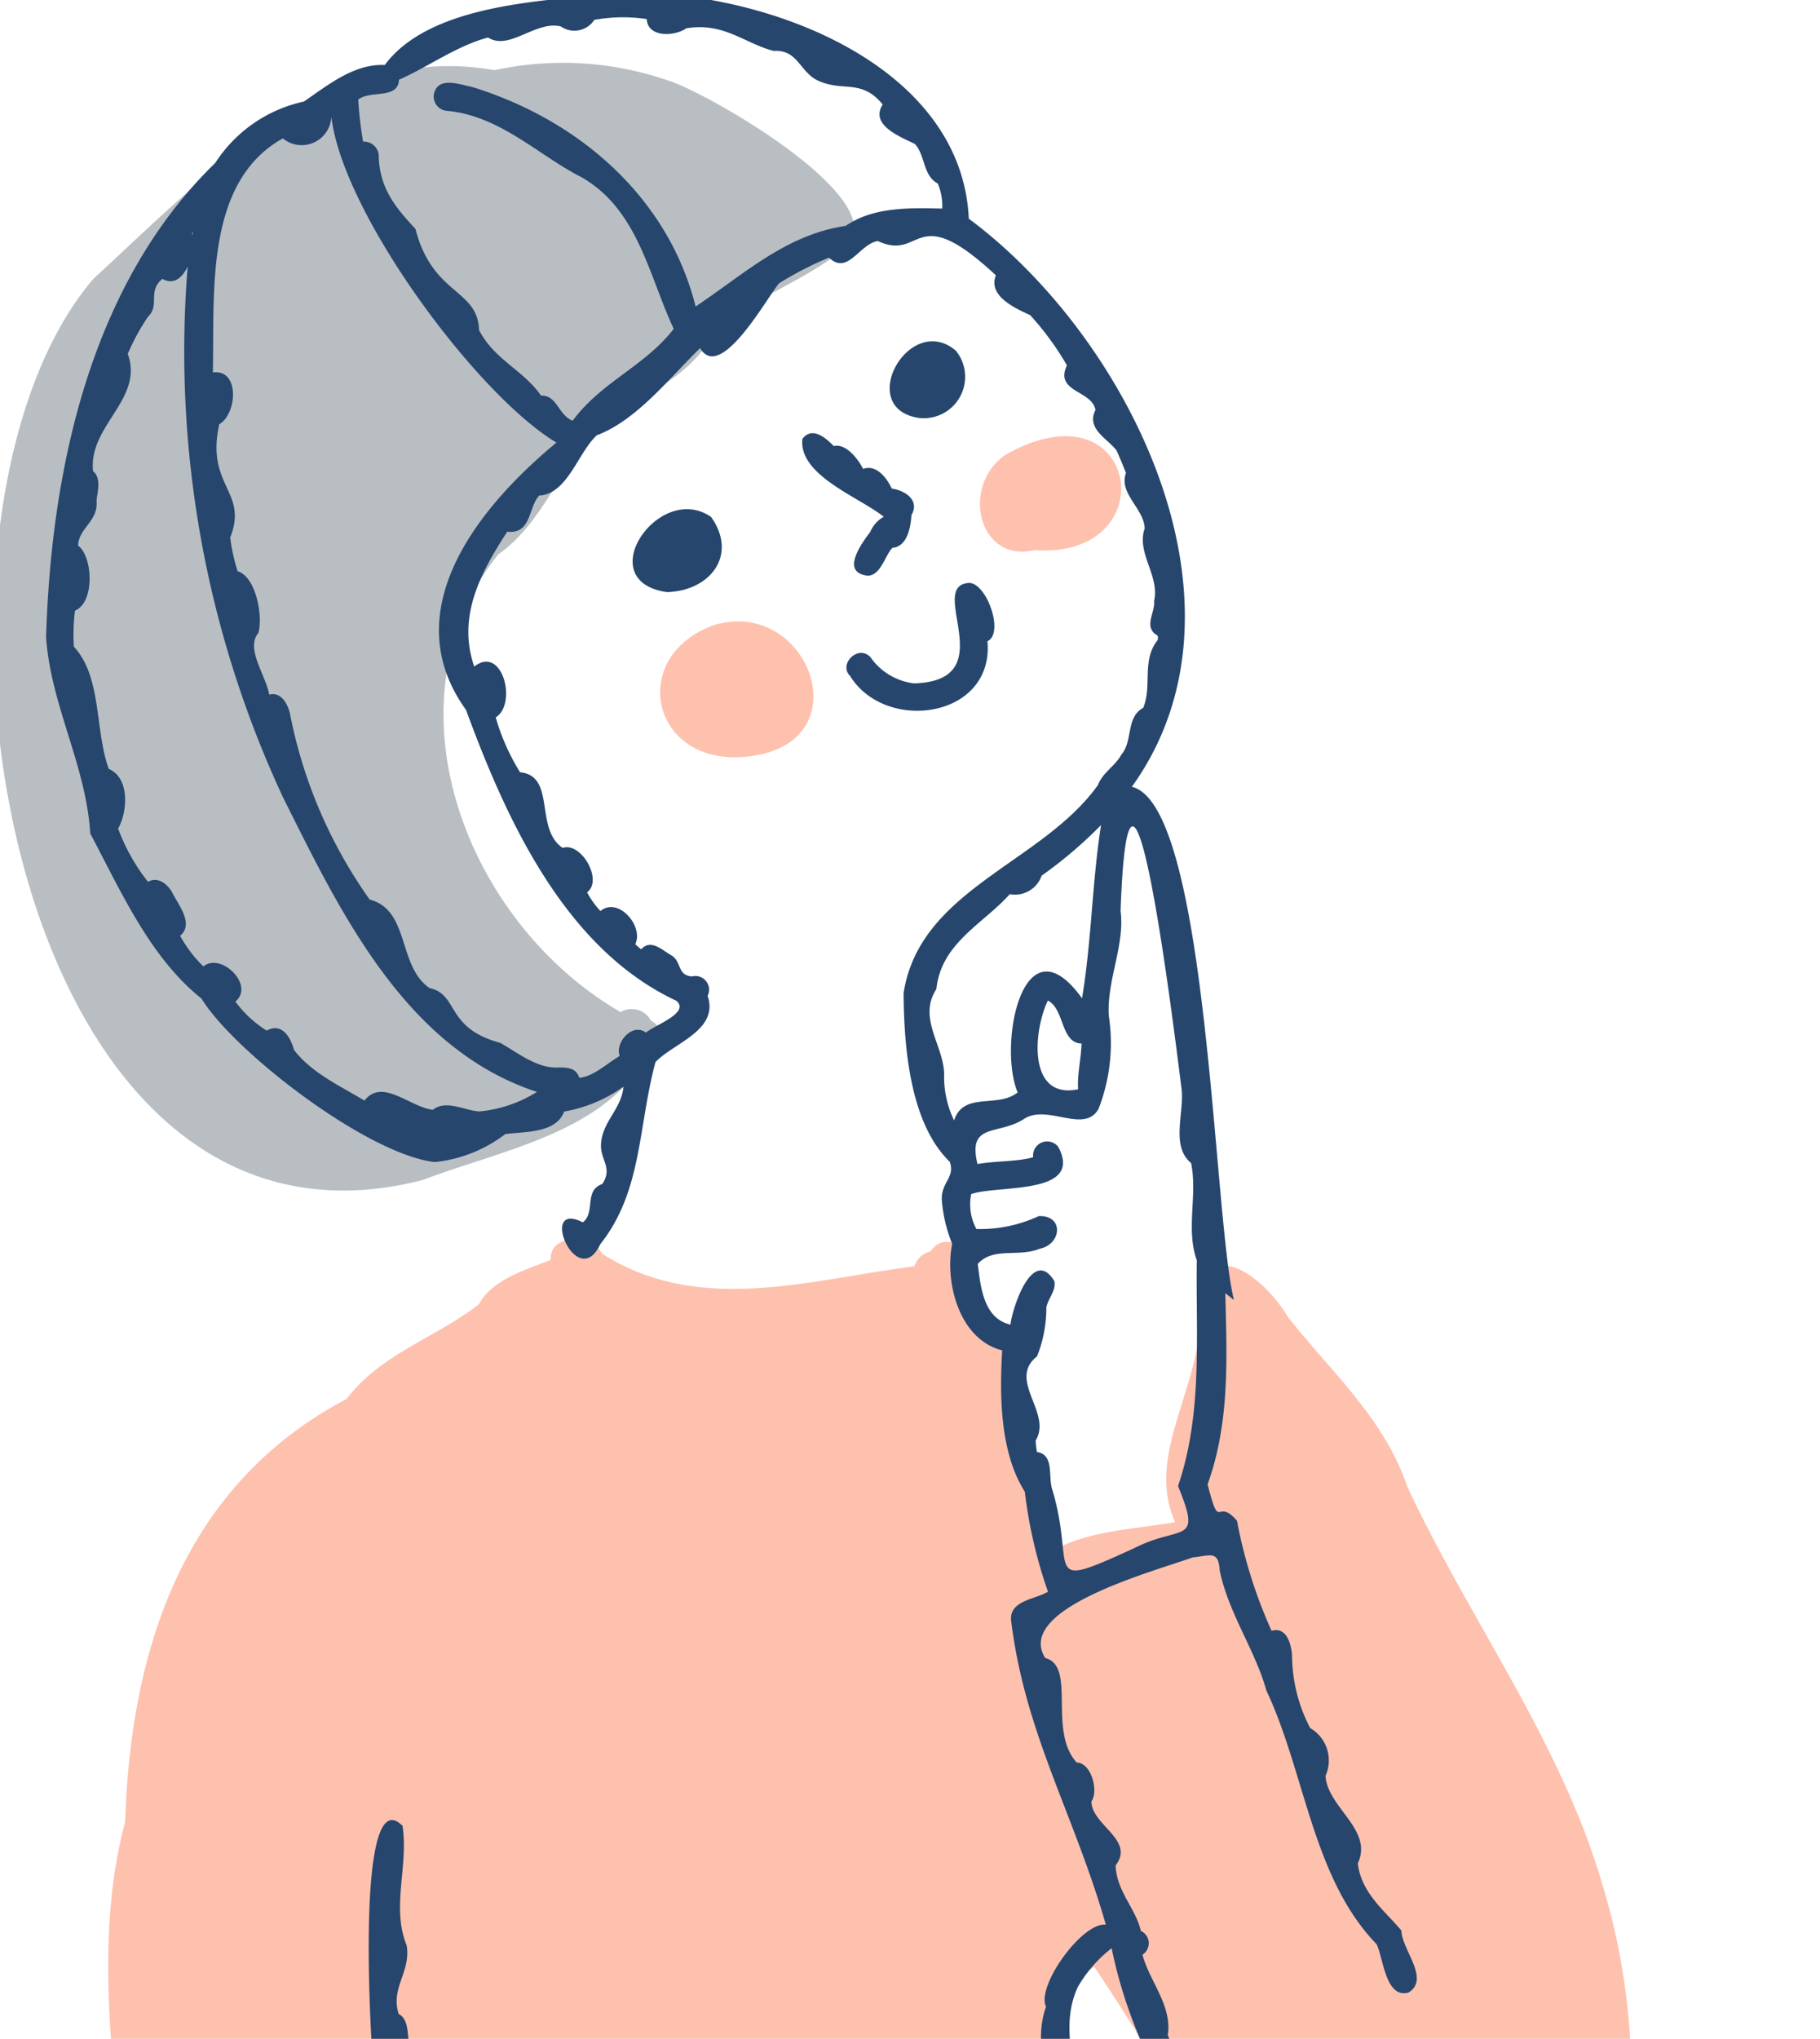 <svg xmlns="http://www.w3.org/2000/svg" xmlns:xlink="http://www.w3.org/1999/xlink" width="105.266" height="117.845" viewBox="0 0 105.266 117.845"><defs><clipPath id="a"><rect width="105.266" height="117.845" transform="translate(0)" fill="#fff" stroke="#707070" stroke-width="1"/></clipPath></defs><g clip-path="url(#a)"><g transform="translate(-0.386 -0.431)"><g transform="translate(0 4.052)"><path d="M357.459,714.975c4.377-1.682,10.4-2.694,12.869-7.043a1.144,1.144,0,0,0,.319-2.163,1.248,1.248,0,0,0-1.752-.494c-9-5.21-13.828-17.96-7.078-26.458,3.161-2.229,3.884-6.466,7.25-8.526,2.191-1.11,4.158-2.2,5.369-4.5,2.145-1.786,4.915-2.723,7.115-4.432,4.125-2.529-7.738-9.317-9.972-9.954a18.62,18.62,0,0,0-9.979-.575c-9.49-1.7-16.734,6.116-23.192,12.054C326.548,676.722,332.889,721.318,357.459,714.975Z" transform="translate(-332.613 -650.394)" fill="#b9bec2"/><path d="M341.963,793.166c.772,3.306,3.777,4.68,6.865,5.095,2,.786,3.837,2.349,6.085,2.241,1.525,5.065,1.537,10.721,2.258,16-.3,1.638-7.946,21.881-5.666,22.116,1.916.068,4.251.291,6.912.577H412.74c1.4-2.682,1.094-8.211-2.35-19.051.3-8.975-1.315-21.22.985-30.249,17.376,7.288,19.029-11.718,15.351-23.845-2.4-8.368-7.687-15.372-11.348-23.2-1.309-3.92-4.433-6.652-6.917-9.816-1.384-2.36-4.92-4.979-5.063-.446.2,4.409-3.215,8.387-1.438,12.33-2.392.427-4.927.465-7.111,1.656-.965-5.993-1.449-10.83-5.2-15.711,1.232-1.279-.813-3.078-1.841-1.588a1.269,1.269,0,0,0-.929.859c-6.023.757-12.44,2.862-18.067-.734-.544-1.093-3.007-1.23-2.975.362-1.444.586-3.365,1.118-4.147,2.567-2.586,1.992-5.632,2.836-7.65,5.468-9.363,4.941-12.484,14.3-12.812,24.45-2.182,8.185-.087,17.115.327,25.473C340.376,789.041,341.245,791.728,341.963,793.166Zm46.925-6.359c13.7-1.828,4.609-9.746,7.2-15.52a11.217,11.217,0,0,0,1.2-.662c3.509,5.286,7.243,11.308,8.5,17.5-4.783,7.541-11.167,10.384-19.682,6.9-.484-2.281-.436-4.569-.85-6.862-.017-.124-.035-.257-.057-.392A6.866,6.866,0,0,0,388.888,786.807Z" transform="translate(-333.606 -660.56)" fill="#fec1ae"/><path d="M382.582,695.244c5.936-1.121,2.84-9.034-2.439-7.537C374.814,689.526,376.5,696.4,382.582,695.244Z" transform="translate(-338.378 -655.222)" fill="#fec1ae"/><path d="M401.367,681.8c7.724.525,6.02-9.932-1.726-5.486C397.086,678.148,398.12,682.55,401.367,681.8Z" transform="translate(-341.143 -653.621)" fill="#fec1ae"/></g><g transform="translate(3.058 0)"><path d="M414.507,757.752c-.96-1.152-2.3-2.131-2.519-3.874.919-1.958-1.763-3.229-1.866-5.068a2.16,2.16,0,0,0-.886-2.757,9.135,9.135,0,0,1-1.05-4.214c-.054-.661-.316-1.66-1.185-1.409a28.017,28.017,0,0,1-2-6.364c-1.221-1.407-.96.766-1.7-2.1,1.3-3.606,1.112-7.311,1.026-11.049.164.131.335.262.5.393-1.2-4.733-1.481-28.622-5.907-29.663,7.609-10.588-.237-26.022-9.43-32.838-.463-10.131-15.045-14.345-23.414-12.745-3.476.363-8.239.989-10.365,3.862-1.788-.081-3.3,1.174-4.676,2.111a8.145,8.145,0,0,0-5.128,3.549c-7.165,6.948-9.491,17.6-9.785,27.41.271,3.953,2.305,7.376,2.556,11.351,1.751,3.3,3.47,7.193,6.426,9.531,1.909,3.106,9.606,9.018,13.5,9.459a8.09,8.09,0,0,0,4.082-1.62c1.231-.148,2.937-.062,3.4-1.3a8.366,8.366,0,0,0,3.431-1.438c-.127,1.342-1.28,2.047-1.3,3.4-.01.86.683,1.317.073,2.227-1.079.375-.372,1.643-1.126,2.214-2.616-1.328-.331,4.112,1.012,1.263,2.43-3.06,2.178-6.761,3.192-10.528,1.078-1.121,3.686-1.835,3.014-3.828a.79.79,0,0,0-.906-1.12c-.848-.071-.589-.806-1.144-1.193-.551-.294-1.209-1.013-1.793-.375a3.5,3.5,0,0,1-.34-.3c.508-1.036-.994-2.767-2.014-1.911a4.946,4.946,0,0,1-.772-1.082c.94-.7-.343-2.93-1.415-2.568-1.648-1.122-.365-4.158-2.463-4.373a12.566,12.566,0,0,1-1.407-3.17c1.25-.766.405-4.217-1.244-2.94-.992-2.894.361-5.407,1.91-7.795,1.413.165,1.221-1.455,1.856-2.091,1.626-.085,2.231-2.469,3.321-3.48,2.305-.867,4.182-3.288,5.977-5.04,1.174,1.995,3.856-2.9,4.563-3.742a19.487,19.487,0,0,1,2.892-1.49c1.085,1.047,1.749-.783,2.826-.959,2.6,1.223,2.071-2.459,6.827,1.986-.472,1.194,1.113,1.9,1.984,2.3a16.769,16.769,0,0,1,2.125,2.9c-.727,1.569,1.439,1.423,1.652,2.579-.566,1.1.741,1.686,1.222,2.349q.288.643.543,1.3c-.438,1.182,1.048,2.049,1.08,3.2-.491,1.438.88,2.714.545,4.2.067.652-.567,1.388.06,1.906.175.066.193.187.14.356-.935,1.167-.3,2.653-.832,3.911-1.015.548-.58,1.93-1.263,2.7-.324.629-1.1,1.058-1.35,1.756-3.245,4.542-10.307,6.009-11.244,12.027.02,3.179.384,7.542,2.673,9.755.338.978-.606,1.181-.445,2.4a8.5,8.5,0,0,0,.583,2.343c-.445,2.214.4,5.532,2.892,6.153-.156,2.652-.129,5.9,1.308,8.17a27,27,0,0,0,1.34,5.78c-.728.451-2.262.5-2.13,1.687.8,6.513,3.641,11.158,5.475,17.557-1.392-.138-4.04,3.583-3.456,4.741-.973,2.729.76,5.726.96,8.137-.972.365-.331,1.529-.489,2.282-.909-.251-1.309.967-2.117,1.15a1.23,1.23,0,0,0-1.214.119c-1.95,1.363-4.871.739-7.159,1.306-3.861-1.55-8.428.3-12.391-1.131-.289-.961-2.009-1.269-2.2-.1-1.624.178-3.075-1.255-4.554-.653a8.144,8.144,0,0,1-2.616-.335c-.246-1-1.79-1.452-2.1-.275a3.129,3.129,0,0,1-2.257-1.418.768.768,0,0,0-.659-.89c-.576-1.156.864-3.216-.629-4.013a2.367,2.367,0,0,0,.554-2.254c-.065-.512-.049-1.231-.572-1.5-.485-1.529.715-2.411.462-3.966-.9-2.193.111-4.565-.238-6.906-3.155-3.2-1.67,17.39-1.168,18.724.672,4.267,6.262,4.167,9.694,4.452a74.129,74.129,0,0,0,17,1.3c2.441.567.8,7.466,1.706,9.93-.324.421-.145.94-.044,1.444-.836.823-2.259.619-3.407.867-.668-.986-2.4.032-2.9.607-1.682-.866-3.214.846-4.908.669-.04-2.745-3.943.8-5.624-.04-.3-.707-.969-.58-1.636-.451a19.035,19.035,0,0,1-6.808-.751c-1.624-.258-1.851-.331-1.437,1.407,2.367.951,5.22.9,7.776,1.009,5.561,1.318,11.307-.058,16.871-1,1.047-.332,4.3-.038,3.783-1.768-.567-4.063.7-1.927,3.388-1.6a1.025,1.025,0,0,0,.988-.432c.807-.011,1.7.362,2.441-.086,1.08.216,2.634.81,3.456-.211,1.391.145,3.133.222,4.018-1.069a4.094,4.094,0,0,0,3.731-2.1c2.037-1.025,2.629-4.753,2.815-7.23,2.521,1.857,1.328,2.439,4.538,1.458a.83.83,0,0,0-.884-.355c-.947-.33-.615-1.506-1.44-1.927a2.531,2.531,0,0,1-2.063-1.317c.5-1.477-1.306-2.489-2-3.14.378-.988-.512-2.84-1.728-2.373-.746-.978.518-3.894-1.716-3.509-.065-.138-.124-.276-.184-.416.275-1.693-1.072-3.135-1.462-4.649a.785.785,0,0,0-.094-1.375c-.308-1.332-1.406-2.274-1.459-3.788,1.14-1.471-1.386-2.314-1.4-3.693.424-.594,0-2.241-.849-2.247-1.69-1.85,0-5.568-1.829-6.05-1.772-2.86,6.277-4.994,8.537-5.81,1-.09,1.489-.449,1.564.766.508,2.472,2.037,4.56,2.7,6.939,2.243,4.754,2.656,10.822,6.379,14.662.389.853.523,3.144,1.838,2.786C416.19,760.553,414.543,758.881,414.507,757.752Zm-16.754,1.025c1.107,5.472,3.932,10.078,7.03,14.578-.509,1.265.55,2.881-.2,4.254-1.309.425-.191,2.064-.977,2.951-1.593-.391-1.135,3.018-3.8,2.532-.767-1.1-3.029-.121-1.911,1.107-1.026.344-2.9-.7-3.494.537-.943.08-2.214-.979-3-.126a8.551,8.551,0,0,0-2.051-.114c-5.075,1.142-4.35-4.333-4.208-7.908,2.9-.27,5.937-.31,8.54-1.763,1.836.978,2.4-1.158,2.379-2.581,2.606-1.037-2.238-7.039-.263-11.229A7.647,7.647,0,0,1,397.753,758.776Zm-53.442-97.213a60.955,60.955,0,0,0,5.5,30.661c3.361,6.727,7.091,14.551,14.7,17.058a7.638,7.638,0,0,1-3.333,1.128c-.861-.051-1.917-.707-2.686-.095-1.352-.165-2.918-1.856-3.957-.534-1.416-.853-3.058-1.6-4.079-2.932-.215-.831-.763-1.574-1.571-1.11a6.576,6.576,0,0,1-1.816-1.682c1.141-.934-.824-2.873-1.85-2.028a7.6,7.6,0,0,1-1.345-1.77c.789-.665-.037-1.712-.4-2.392-.251-.54-.856-1.077-1.458-.729a11.33,11.33,0,0,1-1.728-3.075c.556-.982.678-2.942-.539-3.45-.82-2.23-.385-5.3-2.019-7.064a10.951,10.951,0,0,1,.063-2.088c1.165-.471,1.028-3.157.18-3.753.028-1.026,1.177-1.4,1.067-2.589.049-.553.294-1.307-.2-1.716-.289-2.637,2.958-4.155,2.005-6.782a12.807,12.807,0,0,1,1.17-2.145c.706-.664-.048-1.479.834-2.19C343.508,662.659,344.018,662.212,344.311,661.563Zm.316-2.036c-.028.084-.034.336-.068.152C344.58,659.629,344.607,659.58,344.627,659.528Zm7.994-6.62c.64,5.584,8.412,16.088,13.018,18.842-4.593,3.8-9.327,9.765-5.23,15.451,2.363,6.418,5.743,13.808,12.167,16.814.8.686-1.183,1.375-1.766,1.839-.787-.6-1.8.6-1.512,1.35-.728.427-1.531,1.2-2.338,1.261-.186-.611-.759-.6-1.321-.592-1.183.012-2.277-.882-3.248-1.426-3.208-.871-2.369-2.784-4.09-3.169-1.857-1.266-1.124-4.5-3.462-5.113a27.635,27.635,0,0,1-4.622-10.8c-.144-.548-.524-1.226-1.191-1.045-.184-1.112-1.387-2.663-.629-3.562.284-.967-.136-3.259-1.2-3.574a10.77,10.77,0,0,1-.426-1.95c1.064-2.679-1.434-2.949-.632-6.547,1.023-.575,1.212-3.2-.371-2.991.1-4.586-.493-11,4.047-13.529A1.717,1.717,0,0,0,352.621,652.907Zm35.332,5.317c-1.883-.041-3.964-.111-5.586,1-3.447.511-5.838,2.76-8.677,4.66-1.58-6.288-6.722-10.774-12.918-12.688-.753-.146-2.031-.656-2.227.459a.832.832,0,0,0,.715.915c3.12.259,5.384,2.62,7.857,3.855,3.244,1.883,3.851,5.634,5.306,8.751-1.689,2.173-4.171,3.05-5.844,5.308-.841-.32-.89-1.487-1.831-1.45-1.014-1.468-2.71-2.081-3.585-3.788-.074-2.4-2.684-1.993-3.677-5.845-1.109-1.2-2.043-2.276-2.123-4.133a.855.855,0,0,0-.906-.913,22.093,22.093,0,0,1-.282-2.431c.686-.561,2.308.007,2.357-1.15,1.616-.7,3.349-1.964,5.152-2.438,1.226.785,2.745-.991,4.206-.643a1.371,1.371,0,0,0,1.938-.376,9.245,9.245,0,0,1,3.033-.049c.064,1.091,1.623,1.007,2.289.535,2.18-.362,3.373.877,5.051,1.307,1.464-.09,1.5,1.306,2.686,1.769,1.4.577,2.422-.138,3.623,1.328-.763,1.2,1.036,1.869,1.863,2.284.622.681.444,1.806,1.323,2.286A3.28,3.28,0,0,1,387.953,658.224Zm9.186,35.634c-.522,3.325-.544,6.68-1.1,10.012-3.424-4.753-4.874,2.712-3.722,5.441-1.173.934-3.131-.07-3.678,1.618a5.764,5.764,0,0,1-.575-2.626c.011-1.656-1.55-3.278-.452-4.961.276-2.67,2.708-3.767,4.249-5.492a1.629,1.629,0,0,0,1.842-1.069A25.26,25.26,0,0,0,397.139,693.858ZM394.062,704c.977.5.728,2.452,1.95,2.486-.028.891-.253,1.743-.2,2.643C392.908,709.737,393.2,705.808,394.062,704Zm7.53,28.062c1.414,3.459.19,2.208-2.512,3.58-5.572,2.551-3.322,1.318-4.788-3.461-.2-.766.122-1.936-.866-2.09-.03-.219-.057-.438-.073-.656.99-1.6-1.659-3.494.084-4.868a7.577,7.577,0,0,0,.538-2.829c.1-.529.578-.964.462-1.525-1.23-1.991-2.4,1.433-2.539,2.519-1.549-.354-1.725-2.16-1.89-3.507.894-1,2.351-.37,3.575-.878,1.28-.248,1.428-1.946-.046-1.888a8.027,8.027,0,0,1-3.609.746,3.006,3.006,0,0,1-.3-2.017c1.542-.547,6.514.092,5.041-2.724a.816.816,0,0,0-1.458.594c-.9.259-2.154.208-3.218.391-.6-2.445,1.243-1.623,2.727-2.629,1.344-.833,3.462.9,4.274-.559a10.457,10.457,0,0,0,.594-5.373c-.128-2.052.941-4.1.68-6.066.518-14.366,3.132,7.209,3.519,10.211.2,1.4-.651,3.372.562,4.363.378,1.883-.317,3.795.327,5.616C402.615,723.386,403.03,727.842,401.591,732.066Z" transform="translate(-336.128 -645.737)" fill="#26466d"/><path d="M393.865,673.334c-3.666-.592-.493-6.165,2.173-3.877A2.393,2.393,0,0,1,393.865,673.334Z" transform="translate(-343.42 -648.75)" fill="#26466d"/><path d="M377.108,684.857c-4.46-.622-.464-6.429,2.546-4.346C381.222,682.721,379.6,684.782,377.108,684.857Z" transform="translate(-341.197 -650.2)" fill="#26466d"/><path d="M386.4,675.343c.566-.737,1.344-.071,1.814.418.707-.181,1.42.764,1.7,1.318.756-.281,1.377.524,1.653,1.136.733.1,1.65.648,1.139,1.536-.037.693-.243,1.828-1.1,1.887-.452.487-.666,1.585-1.42,1.612-1.585-.17-.407-1.811.14-2.532a1.794,1.794,0,0,1,.783-.875C389.619,678.675,386.17,677.438,386.4,675.343Z" transform="translate(-342.663 -649.544)" fill="#26466d"/><path d="M397.487,688.333c.392,4.445-5.887,5.334-7.945,2.008-.686-.677.448-1.824,1.167-1.1a3.607,3.607,0,0,0,2.527,1.528c5.175-.151.759-5.542,3.11-5.8C397.39,684.812,398.5,687.863,397.487,688.333Z" transform="translate(-343.046 -650.838)" fill="#26466d"/></g></g></g></svg>
